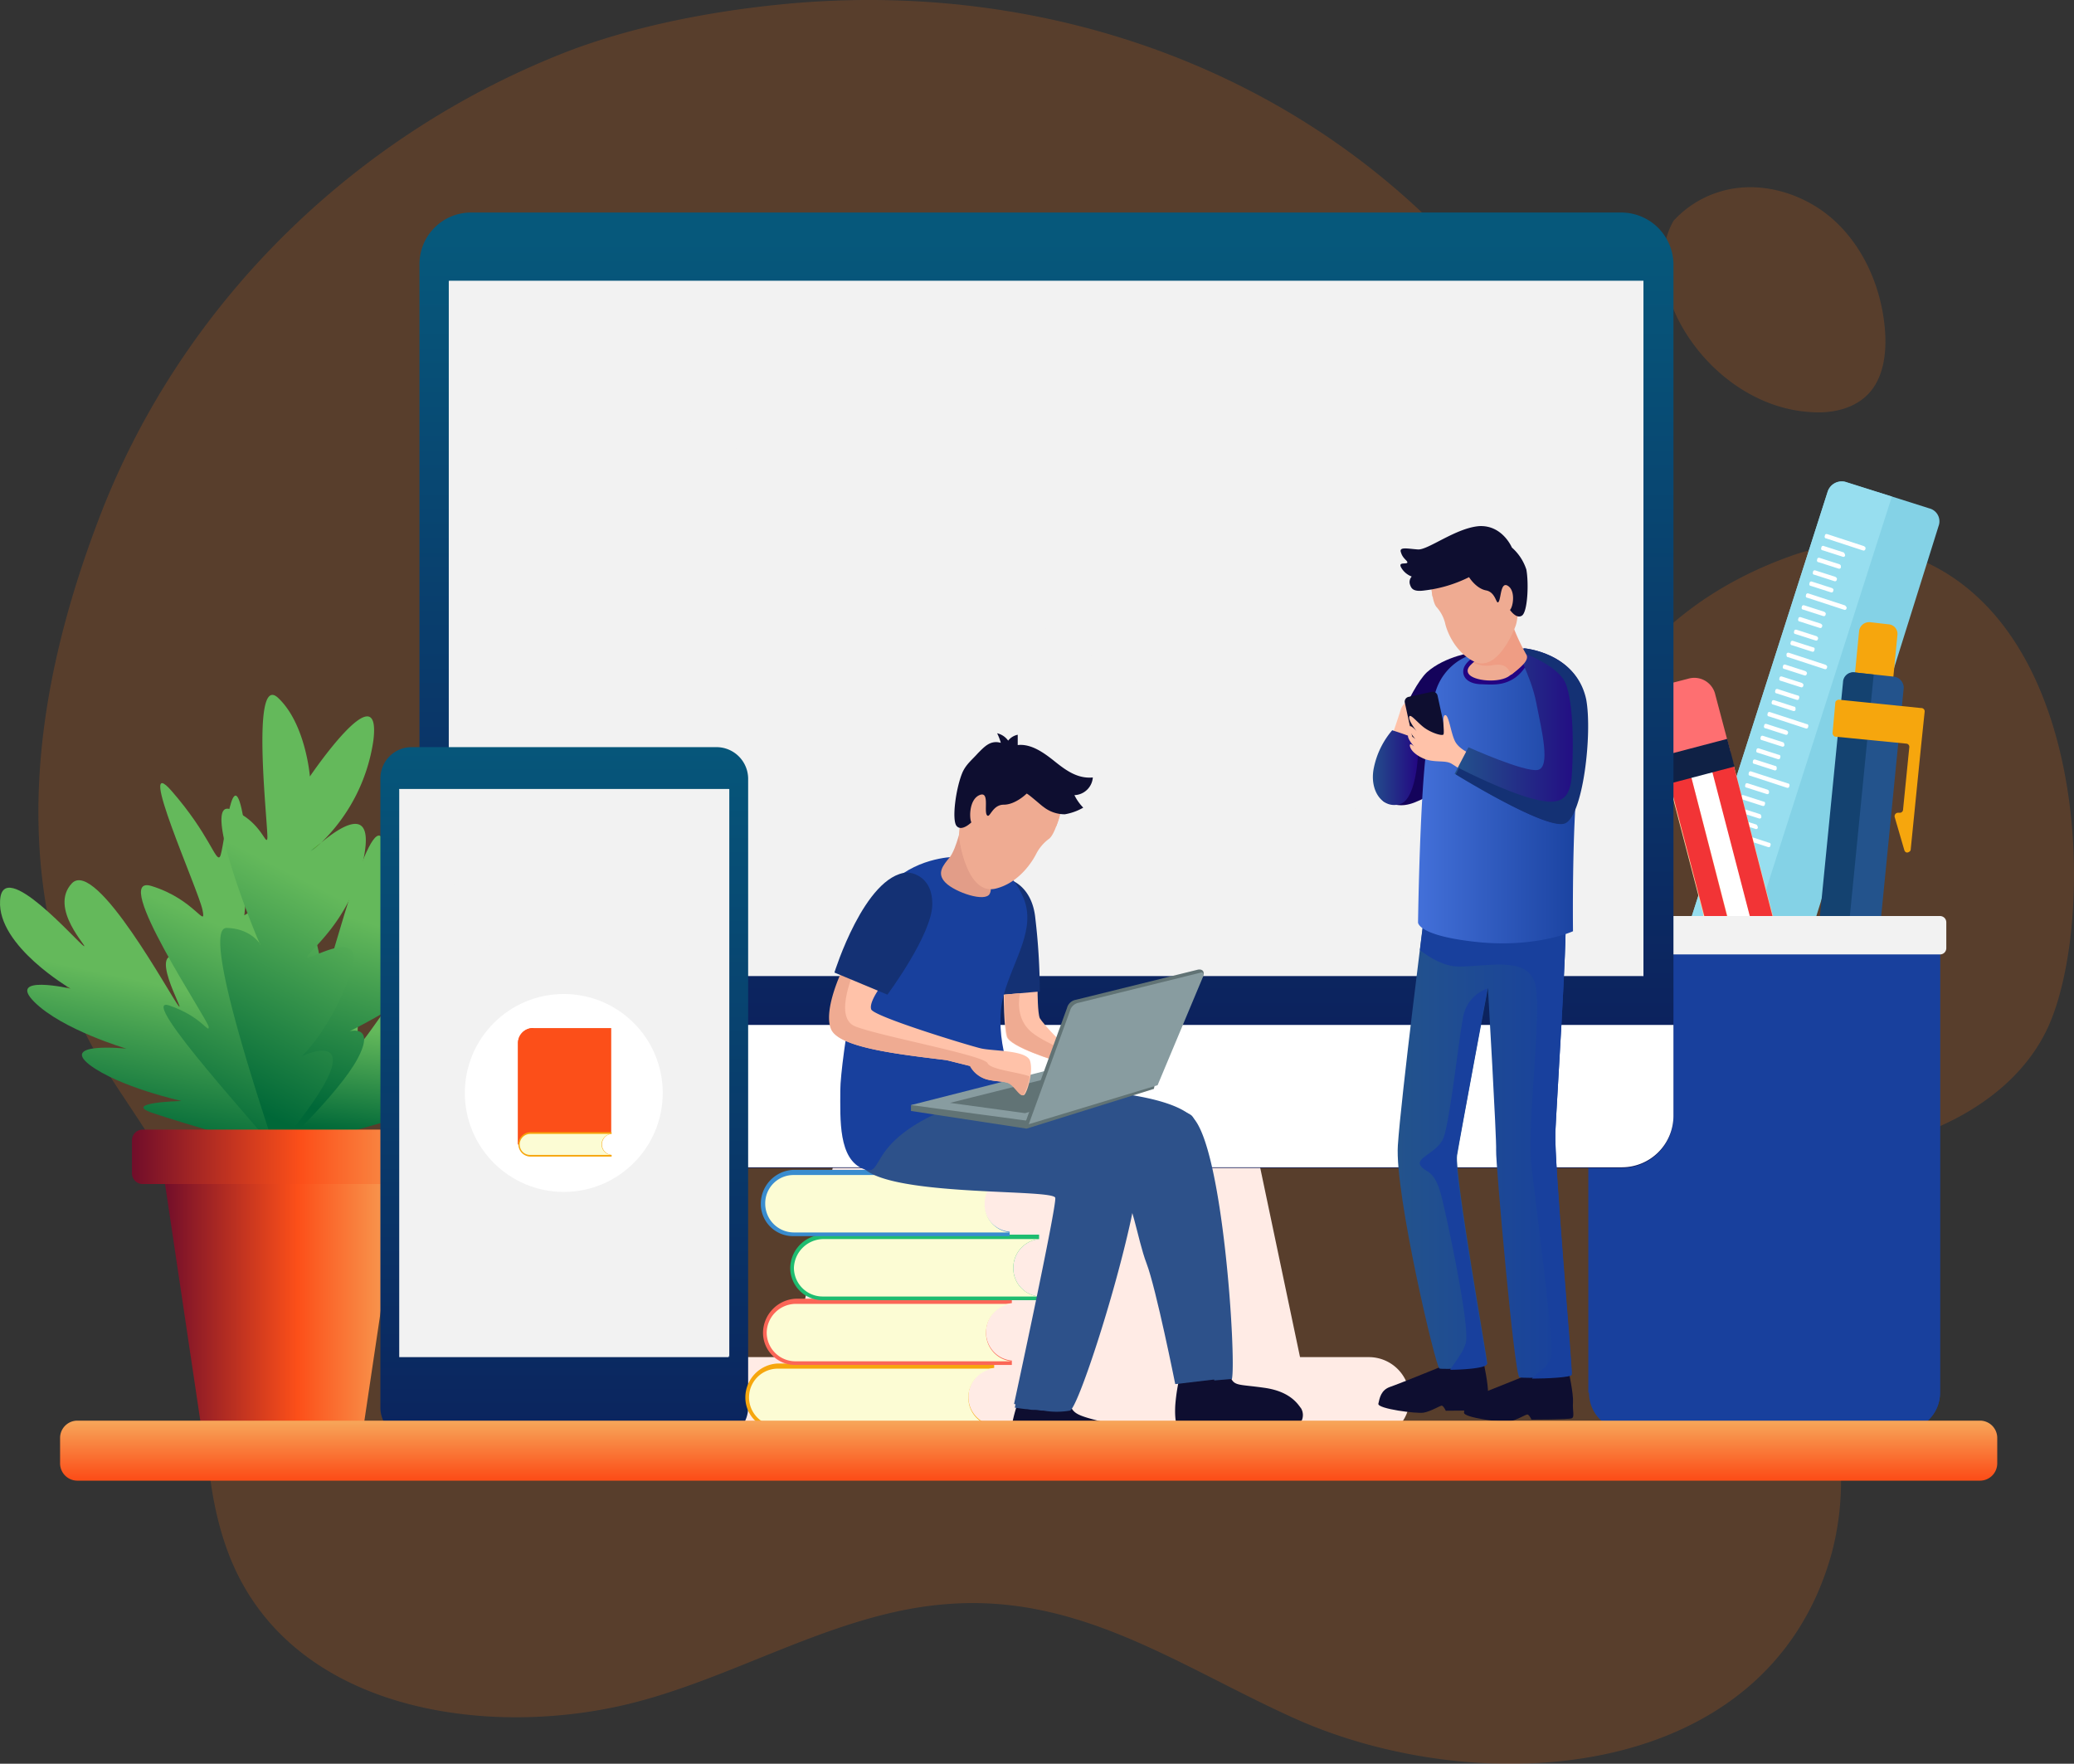 <svg xmlns="http://www.w3.org/2000/svg" xmlns:xlink="http://www.w3.org/1999/xlink" width="489.262" height="416.009" viewBox="0 0 489.262 416.009"><rect x="0" y="0" width="489.262" height="416.009" fill="#333333" stroke="none"/><defs><linearGradient id="a" x1="0.353" y1="0.92" x2="0.452" y2="0.412" gradientUnits="objectBoundingBox"><stop offset="0" stop-color="#006838"/><stop offset="1" stop-color="#64b95b"/></linearGradient><linearGradient id="e" x1="0.173" y1="0.807" x2="0.253" y2="0.207" gradientUnits="objectBoundingBox"><stop offset="0" stop-color="#006838"/><stop offset="1" stop-color="#47e51d"/></linearGradient><linearGradient id="g" x1="0.496" y1="0.984" x2="0.528" y2="0.418" xlink:href="#e"/><linearGradient id="h" x1="-0.001" y1="0.5" x2="1" y2="0.5" gradientUnits="objectBoundingBox"><stop offset="0" stop-color="#700d2a"/><stop offset="0.564" stop-color="#fc4f19"/><stop offset="1" stop-color="#f7a458"/></linearGradient><linearGradient id="j" x1="0.5" y1="0.028" x2="0.5" y2="0.957" gradientUnits="objectBoundingBox"><stop offset="0" stop-color="#06587b"/><stop offset="1" stop-color="#0d1b5a"/></linearGradient><linearGradient id="k" x1="0.5" x2="0.5" y2="1" gradientUnits="objectBoundingBox"><stop offset="0" stop-color="#f2f2f2"/><stop offset="1" stop-color="#f2f2f2"/></linearGradient><linearGradient id="m" x1="0.5" x2="0.5" y2="1" gradientUnits="objectBoundingBox"><stop offset="0" stop-color="#06567a"/><stop offset="1" stop-color="#0b245e"/><stop offset="1" stop-color="#032b3d"/></linearGradient><linearGradient id="n" x1="-0.003" y1="0.502" x2="0.997" y2="0.502" gradientUnits="objectBoundingBox"><stop offset="0" stop-color="#23538c"/><stop offset="1" stop-color="#18409d"/></linearGradient><linearGradient id="o" x1="0.004" y1="0.5" x2="1.001" y2="0.5" gradientUnits="objectBoundingBox"><stop offset="0" stop-color="#4370d9"/><stop offset="1" stop-color="#18409d"/></linearGradient><linearGradient id="p" x1="0.011" y1="0.501" x2="1" y2="0.501" gradientUnits="objectBoundingBox"><stop offset="0" stop-color="#23538c"/><stop offset="1" stop-color="#230482"/></linearGradient><linearGradient id="q" x1="0" y1="0.501" x2="0.999" y2="0.501" xlink:href="#p"/><linearGradient id="r" x1="0.5" y1="0.957" x2="0.5" y2="0.032" gradientUnits="objectBoundingBox"><stop offset="0" stop-color="#fc4f19"/><stop offset="1" stop-color="#f7a458"/></linearGradient></defs><g transform="translate(0 0)"><g transform="translate(0 0)"><g transform="translate(0)"><g transform="translate(0)"><path d="M382.1,194.653c-7.079-6.42-17.614-9.548-26.833-6.749a24.245,24.245,0,0,0-11.029,6.914c-4.28,7.572-2.3,17.285,1.975,24.857,6.255,11.029,17.779,19.589,30.619,20.248,4.445.329,9.383-.658,12.676-3.622,4.28-3.786,5.1-10.206,4.609-15.968C393.293,210.621,389.178,201.073,382.1,194.653Z" transform="translate(50.534 -142.714)" fill="#fa7214" opacity="0.19"/><path d="M406.672,240.021a41.137,41.137,0,0,0-26.668.823c-13.828,4.939-36.71,16.791-46.587,42.8-14.651,38.52,8.231,85.272,30.29,94.491s64.2.988,77.041-25.68C452.435,328.257,451.941,254.343,406.672,240.021Z" transform="translate(42.094 -109.56)" fill="#fa7214" opacity="0.19"/><path d="M435.771,390.433c-11.523-53.171,62.884-90.21,27.985-145.686-38.52-61.238-108.483-90.869-179.927-83.626-17.943,1.811-34.9,5.432-49.056,10.7C184.4,191.081,143.41,230.754,123.82,280.962c-14.816,38.191-21.565,79.51-5.762,118.36,6.914,16.956,21.73,30.948,26.339,48.4,6.749,25.187.165,53.007,9.054,77.7,13.169,36.71,57.287,44.282,91.034,37.368,26.668-5.432,51.2-22.223,78.523-24.363,31.607-2.634,55.312,14.815,82.473,27,43.459,19.425,111.611,15.474,126.591-39.179a66.546,66.546,0,0,0-14.651-61.073C494.21,439.325,443.837,428.13,435.771,390.433Z" transform="translate(-99.932 -160.049)" fill="#fa7214" opacity="0.19"/><g transform="translate(0 50.128)"><g transform="translate(0 113.773)"><path d="M146.308,304.493c-8.725-3.457.988,13.169-.658,11.359s-19.425-34.9-25.187-28.973c-5.6,5.926,4.115,15.474,2.8,14.816s-19.26-21.4-19.754-10.7c-.658,10.7,16.626,20.742,16.626,20.742s-15.145-3.457-8.56,3.128,21.73,11.029,21.73,11.029-15.639-1.646-8.725,3.786c6.914,5.268,21.73,8.56,21.73,8.56s-14.157.329-6.914,2.8,28.973,8.725,28.973,8.725S155.2,307.95,146.308,304.493Z" transform="translate(-103.489 -242.454)" fill="url(#a)"/><path d="M181.514,311.484c-3.128,1.317,1.646-3.128,2.469-14.157s-18.6,20.083-20.742,21.729.659-1.646-1.317-10.371C160.114,299.96,142.5,344.9,142.5,344.9s33.088-9.054,39.673-11.359c6.585-2.14-3.128-5.268-3.128-5.268s14.816.988,23.211-2.469c8.56-3.457-9.054-5.926-11.029-7.572-1.811-1.646,8.725-2.14,15.968-15.145S184.642,310.167,181.514,311.484Z" transform="translate(-78.281 -236.769)" fill="url(#a)"/><path d="M182.516,299.215c-2.8,1.317,8.231-12.84,9.054-22.388.988-9.383-19.754,19.754-21.73,23.54-1.811,3.786,1.646-6.585-1.317-15.968-2.8-9.383-12.017,27.327-13.5,30.784-1.646,3.457-.329-3.457-4.445-13.169s-7.9,54.159-7.572,55.641c0,0,14.816-13.828,19.26-22.059s-1.811-6.585-1.811-6.585,10.371-5.1,15.968-9.712c5.6-4.774-5.268-7.572-5.1-8.56.329-.988,17.285-6.585,23.211-13.5C200.624,290.325,185.315,297.9,182.516,299.215Z" transform="translate(-77.966 -249.687)" fill="url(#a)"/><path d="M151.2,324.84s3.457-11.029,4.115-18.931-7.243-2.469-7.243-2.469,1.811-14.486-.658-25.187-4.115,10.042-5.1,11.359-2.469-5.268-11.359-15.474c-8.725-10.042,6.255,23.211,7.243,27.985s-1.811-2.469-12.017-5.6c-10.042-3.128,13.5,31.771,13.5,33.253,0,1.646-1.646-2.469-9.383-5.1-7.9-2.469,23.54,31.442,24.857,33.911,0,0,2.469-22.388,3.457-31.113C159.76,318.913,151.2,324.84,151.2,324.84Z" transform="translate(-90.438 -251.442)" fill="url(#a)"/><path d="M140.6,295.4Z" transform="translate(-79.509 -236.489)" fill="url(#e)"/><path d="M156.2,278.851s-.988-12.511-7.572-18.6c-6.585-5.926-2.14,31.442-2.469,33.253s-1.646-4.445-8.725-6.914,5.926,29.631,6.914,31.607c.165.329.165.494,0,.165V318.2c-.658-.823-2.8-3.457-7.737-3.622-6.914-.329,11.359,51.525,11.359,52.513,0,0,12.182-13.828,13.5-20.083s-7.243-2.14-7.243-2.14,6.585-5.926,11.359-18.931c4.774-12.84-9.712-3.457-10.042-4.445s10.7-8.56,13.5-24.2c2.14-12.017-6.091-6.255-10.206-2.8-1.317,1.152-2.14,1.811-2.14,1.811a21.886,21.886,0,0,1,2.14-1.811,41.994,41.994,0,0,0,12.346-24.2C173.158,253.83,156.2,278.851,156.2,278.851Z" transform="translate(-83.094 -259.613)" fill="url(#a)"/><path d="M150.14,280.9a21.881,21.881,0,0,0-2.14,1.811S148.823,282.052,150.14,280.9Z" transform="translate(-74.727 -245.858)" fill="url(#g)"/><g transform="translate(31.131 102.535)"><path d="M135.954,388.844h38.027l9.054-60.744H126.9Z" transform="translate(-119.492 -317.894)" fill="url(#h)"/><path d="M190.716,321.9H124.869a2.532,2.532,0,0,0-2.469,2.469v7.9a2.532,2.532,0,0,0,2.469,2.469h65.847a2.532,2.532,0,0,0,2.469-2.469v-7.9A2.424,2.424,0,0,0,190.716,321.9Z" transform="translate(-122.4 -321.9)" fill="url(#h)"/></g></g><g transform="translate(373.371 63.416)"><g transform="translate(1.317)"><g transform="translate(14.506)"><g transform="translate(0.497)"><path d="M405.709,235.405l-19.754-6.256a3.466,3.466,0,0,0-4.28,2.3l-41.319,129.06a3.376,3.376,0,0,0,2.14,4.28l20.413,6.749a3.228,3.228,0,0,0,4.28-2.3l40.661-129.719A3.144,3.144,0,0,0,405.709,235.405Z" transform="translate(-340.214 -229.023)" fill="#84d2e6"/><path d="M381.674,231.454l-41.319,129.06a3.376,3.376,0,0,0,2.14,4.28l10.865,3.622,43.459-135.81L385.79,229.15A3.516,3.516,0,0,0,381.674,231.454Z" transform="translate(-340.214 -229.023)" fill="#97deef"/><g transform="translate(5.838 12.408)"><g transform="translate(31.277)"><path d="M374.244,239.424l-8.56-2.8c-.329-.165-.659,0-.659.329-.165.329,0,.659.329.659l8.56,2.8c.329.165.658,0,.658-.329C374.738,239.918,374.573,239.588,374.244,239.424Z" transform="translate(-361.339 -236.561)" fill="#fff"/><path d="M369.793,239.807l-4.609-1.482c-.329-.165-.658,0-.658.329-.165.329,0,.658.329.658l4.609,1.482c.329.165.658,0,.658-.329A1.25,1.25,0,0,0,369.793,239.807Z" transform="translate(-361.662 -235.462)" fill="#fff"/><path d="M369.193,241.507l-4.609-1.482c-.329-.165-.658,0-.658.329-.165.329,0,.659.329.659l4.609,1.482c.329.165.658,0,.658-.329S369.522,241.671,369.193,241.507Z" transform="translate(-362.05 -234.364)" fill="#fff"/><path d="M368.593,243.307l-4.609-1.482c-.329-.165-.658,0-.658.329-.165.329,0,.658.329.658l4.609,1.482c.329.165.659,0,.659-.329C369.087,243.8,368.922,243.471,368.593,243.307Z" transform="translate(-362.438 -233.201)" fill="#fff"/><path d="M368.093,244.907l-4.609-1.482c-.329-.165-.658,0-.658.329-.165.329,0,.658.329.658l4.609,1.482c.329.165.658,0,.658-.329C368.587,245.236,368.422,245.071,368.093,244.907Z" transform="translate(-362.761 -232.167)" fill="#fff"/></g><g transform="translate(26.833 13.992)"><path d="M371.544,247.924l-8.56-2.8c-.329-.165-.659,0-.659.329-.165.329,0,.658.329.658l8.56,2.8c.329.165.658,0,.658-.329C372.038,248.418,371.708,248.088,371.544,247.924Z" transform="translate(-358.639 -245.061)" fill="#fff"/><path d="M366.993,248.307l-4.609-1.482c-.329-.165-.659,0-.659.329-.165.329,0,.658.329.658l4.609,1.482c.329.165.658,0,.658-.329C367.487,248.8,367.322,248.471,366.993,248.307Z" transform="translate(-359.027 -243.962)" fill="#fff"/><path d="M366.493,250.007l-4.609-1.482c-.329-.165-.659,0-.659.329-.165.329,0,.658.329.658l4.609,1.482c.329.165.658,0,.658-.329C366.987,250.5,366.822,250.172,366.493,250.007Z" transform="translate(-359.35 -242.864)" fill="#fff"/><path d="M365.893,251.807l-4.609-1.482c-.329-.165-.658,0-.658.329-.165.329,0,.658.329.658l4.609,1.482c.329.165.658,0,.658-.329C366.387,252.3,366.222,251.971,365.893,251.807Z" transform="translate(-359.738 -241.701)" fill="#fff"/><path d="M365.393,253.407l-4.609-1.482c-.329-.165-.658,0-.658.329-.165.329,0,.658.329.658l4.609,1.482c.329.165.658,0,.658-.329C365.887,253.736,365.722,253.407,365.393,253.407Z" transform="translate(-360.061 -240.667)" fill="#fff"/></g><g transform="translate(22.388 27.985)"><path d="M368.719,256.424l-8.56-2.8c-.329-.165-.659,0-.659.329s0,.658.329.658l8.56,2.8c.329.165.658,0,.658-.329C369.212,256.918,369.048,256.588,368.719,256.424Z" transform="translate(-355.978 -253.561)" fill="#fff"/><path d="M364.293,256.807l-4.609-1.482c-.329-.165-.658,0-.658.329-.165.329,0,.658.329.658l4.609,1.482c.329.165.659,0,.659-.329C364.787,257.3,364.622,256.971,364.293,256.807Z" transform="translate(-356.327 -252.462)" fill="#fff"/><path d="M363.793,258.507l-4.609-1.482c-.329-.165-.658,0-.658.329-.165.329,0,.658.329.658l4.609,1.482c.329.165.659,0,.659-.329C364.287,259,364.122,258.671,363.793,258.507Z" transform="translate(-356.65 -251.364)" fill="#fff"/><path d="M363.193,260.307l-4.609-1.482c-.329-.165-.659,0-.659.329-.165.329,0,.658.329.658l4.609,1.482c.329.165.658,0,.658-.329C363.687,260.636,363.522,260.307,363.193,260.307Z" transform="translate(-357.038 -250.201)" fill="#fff"/><path d="M362.693,261.907l-4.609-1.482c-.329-.165-.658,0-.658.329-.165.329,0,.658.329.658l4.609,1.482c.329.165.658,0,.658-.329S363.022,261.907,362.693,261.907Z" transform="translate(-357.361 -249.167)" fill="#fff"/></g><g transform="translate(17.943 41.977)"><path d="M366.044,264.924l-8.56-2.8c-.329-.165-.658,0-.658.329-.165.329,0,.658.329.658l8.56,2.8c.329.165.658,0,.658-.329C366.538,265.253,366.373,264.924,366.044,264.924Z" transform="translate(-353.304 -262.061)" fill="#fff"/><path d="M361.593,265.307l-4.609-1.482c-.329-.165-.658,0-.658.329-.165.329,0,.659.329.659l4.609,1.482c.329.165.658,0,.658-.329C362.087,265.8,361.922,265.471,361.593,265.307Z" transform="translate(-353.627 -260.962)" fill="#fff"/><path d="M361.093,267.007l-4.609-1.482c-.329-.165-.658,0-.658.329-.165.329,0,.658.329.658l4.609,1.482c.329.165.659,0,.659-.329S361.258,267.007,361.093,267.007Z" transform="translate(-353.95 -259.864)" fill="#fff"/><path d="M360.493,268.807l-4.609-1.482c-.329-.165-.659,0-.659.329-.165.329,0,.658.329.658l4.609,1.482c.329.165.658,0,.658-.329C360.987,269.136,360.822,268.807,360.493,268.807Z" transform="translate(-354.338 -258.701)" fill="#fff"/><path d="M359.993,270.407l-4.609-1.482c-.329-.165-.659,0-.659.329-.165.329,0,.659.329.659l4.609,1.482c.329.165.659,0,.659-.329S360.322,270.407,359.993,270.407Z" transform="translate(-354.661 -257.667)" fill="#fff"/></g><g transform="translate(13.499 55.97)"><path d="M363.344,273.424l-8.56-2.8c-.329-.165-.658,0-.658.329-.165.329,0,.658.329.658l8.56,2.8c.329.165.659,0,.659-.329C363.838,273.753,363.673,273.424,363.344,273.424Z" transform="translate(-350.604 -270.561)" fill="#fff"/><path d="M358.893,273.807l-4.609-1.482c-.329-.165-.658,0-.658.329-.165.329,0,.659.329.659l4.609,1.481c.329.165.658,0,.658-.329S359.222,273.971,358.893,273.807Z" transform="translate(-350.927 -269.462)" fill="#fff"/><path d="M358.293,275.507l-4.609-1.482c-.329-.165-.659,0-.659.329-.165.329,0,.659.329.659l4.609,1.482c.329.165.658,0,.658-.329C358.787,275.836,358.622,275.507,358.293,275.507Z" transform="translate(-351.315 -268.364)" fill="#fff"/><path d="M357.793,277.307l-4.609-1.482c-.329-.165-.659,0-.659.329-.165.329,0,.658.329.658l4.609,1.482c.329.165.658,0,.658-.329S357.958,277.307,357.793,277.307Z" transform="translate(-351.638 -267.201)" fill="#fff"/><path d="M357.293,278.807l-4.609-1.482c-.329-.165-.658,0-.658.329-.165.329,0,.659.329.659l4.609,1.482c.329.165.658,0,.658-.329A1.249,1.249,0,0,0,357.293,278.807Z" transform="translate(-351.961 -266.231)" fill="#fff"/></g><g transform="translate(8.889 69.962)"><path d="M360.619,281.924l-8.56-2.8c-.329-.165-.658,0-.658.329s0,.658.329.658l8.56,2.8c.329.165.658,0,.658-.329C361.112,282.253,360.948,281.924,360.619,281.924Z" transform="translate(-347.714 -279.061)" fill="#fff"/><path d="M356.093,282.307l-4.609-1.482c-.329-.165-.658,0-.658.329-.165.329,0,.658.329.658l4.609,1.482c.329.165.659,0,.659-.329C356.587,282.636,356.422,282.307,356.093,282.307Z" transform="translate(-348.127 -277.962)" fill="#fff"/><path d="M355.593,284.007l-4.609-1.482c-.329-.165-.658,0-.658.329-.165.329,0,.659.329.659l4.609,1.482c.329.165.658,0,.658-.329C356.087,284.336,355.922,284.007,355.593,284.007Z" transform="translate(-348.45 -276.864)" fill="#fff"/><path d="M354.993,285.707l-4.609-1.482c-.329-.165-.659,0-.659.329-.165.329,0,.659.329.659l4.609,1.482c.329.165.658,0,.658-.329C355.487,286.2,355.322,285.871,354.993,285.707Z" transform="translate(-348.838 -275.765)" fill="#fff"/><path d="M354.493,287.307l-4.609-1.482c-.329-.165-.658,0-.658.329-.165.329,0,.659.329.659l4.609,1.481c.329.165.658,0,.658-.329C354.987,287.8,354.822,287.471,354.493,287.307Z" transform="translate(-349.161 -274.731)" fill="#fff"/></g><g transform="translate(4.445 83.955)"><path d="M357.944,290.424l-8.56-2.8c-.329-.165-.659,0-.659.329-.165.329,0,.658.329.658l8.56,2.8c.329.165.658,0,.658-.329S358.109,290.424,357.944,290.424Z" transform="translate(-345.039 -287.561)" fill="#fff"/><path d="M353.393,290.807l-4.609-1.482c-.329-.165-.658,0-.658.329-.165.329,0,.659.329.659l4.609,1.482c.329.165.658,0,.658-.329C353.887,291.136,353.722,290.807,353.393,290.807Z" transform="translate(-345.427 -286.462)" fill="#fff"/><path d="M352.893,292.507l-4.609-1.482c-.329-.165-.658,0-.658.329-.165.329,0,.658.329.658l4.609,1.482c.329.165.659,0,.659-.329C353.387,292.836,353.222,292.507,352.893,292.507Z" transform="translate(-345.75 -285.364)" fill="#fff"/><path d="M352.293,294.207l-4.609-1.482c-.329-.165-.658,0-.658.329-.165.329,0,.658.329.658l4.609,1.482c.329.165.658,0,.658-.329C352.787,294.7,352.622,294.372,352.293,294.207Z" transform="translate(-346.138 -284.265)" fill="#fff"/><path d="M351.793,295.807l-4.609-1.482c-.329-.164-.658,0-.658.329-.165.329,0,.659.329.659l4.609,1.482c.329.165.659,0,.659-.329C352.287,296.3,352.122,295.971,351.793,295.807Z" transform="translate(-346.461 -283.231)" fill="#fff"/></g><g transform="translate(0 97.783)"><path d="M355.144,298.824l-8.56-2.8c-.329-.165-.658,0-.658.329-.165.329,0,.659.329.659l8.56,2.8c.329.165.658,0,.658-.329C355.638,299.318,355.473,298.988,355.144,298.824Z" transform="translate(-342.404 -295.961)" fill="#fff"/><path d="M350.693,299.307l-4.609-1.482c-.329-.165-.658,0-.658.329-.165.329,0,.658.329.658l4.609,1.482c.329.165.658,0,.658-.329C351.187,299.636,351.022,299.307,350.693,299.307Z" transform="translate(-342.727 -294.798)" fill="#fff"/><path d="M350.193,300.907l-4.609-1.482c-.329-.165-.658,0-.658.329-.165.329,0,.659.329.659l4.609,1.481c.329.165.658,0,.658-.329C350.687,301.4,350.358,301.072,350.193,300.907Z" transform="translate(-343.05 -293.764)" fill="#fff"/><path d="M349.568,302.707l-4.609-1.482c-.329-.165-.659,0-.659.329s0,.658.329.658l4.609,1.482c.329.165.658,0,.658-.329C350.062,303.2,349.9,302.872,349.568,302.707Z" transform="translate(-343.412 -292.601)" fill="#fff"/><path d="M349.093,304.307l-4.609-1.482c-.329-.165-.658,0-.658.329-.165.329,0,.658.329.658l4.609,1.482c.329.165.659,0,.659-.329C349.587,304.8,349.422,304.471,349.093,304.307Z" transform="translate(-343.761 -291.567)" fill="#fff"/></g></g></g><g transform="translate(37.019 33.197)"><path d="M377.266,249.7l-4.28-.494a2.4,2.4,0,0,0-2.634,2.14L369.2,263.2l9.054.823,1.152-11.853A2.263,2.263,0,0,0,377.266,249.7Z" transform="translate(-358.006 -249.189)" fill="#f6a60d"/><path d="M367.674,328.946l9.219-21.73L362.9,305.9Z" transform="translate(-362.077 -212.544)" fill="#a7a7a7"/><path d="M366.3,326.877l8.4-19.919-6.42-.659Z" transform="translate(-359.88 -212.285)" fill="#dbd8d5"/><path d="M366.8,324.508l7.573-17.614-5.762-.494Z" transform="translate(-359.557 -212.221)" fill="#7c7b79"/><path d="M382.6,257.395l-9.219-.988a2.333,2.333,0,0,0-2.634,2.3l-7.737,78.358a2.333,2.333,0,0,0,2.3,2.634l9.219.988a2.333,2.333,0,0,0,2.634-2.3l7.737-78.358A2.661,2.661,0,0,0,382.6,257.395Z" transform="translate(-362.019 -244.537)" fill="#23538c"/><path d="M370.644,258.712l-7.737,78.358a2.333,2.333,0,0,0,2.3,2.634l4.445.494,8.231-83.3-4.445-.494A2.394,2.394,0,0,0,370.644,258.712Z" transform="translate(-362.084 -244.537)" fill="#144270"/><path d="M387.006,262.275,367.581,260.3c-.329,0-.823.329-.823.658L366.1,268.2c0,.329.329.823.658.823l16.791,1.646a.753.753,0,0,1,.658.823l-1.482,14.816a.753.753,0,0,1-.823.658h-.329a.824.824,0,0,0-.823.988l2.3,7.9c.165.329.329.494.658.494s.823-.329.823-.658L387.006,271l.823-7.9A.778.778,0,0,0,387.006,262.275Z" transform="translate(-360.009 -242.009)" fill="#f6a60d"/><path d="M366.123,321.58l1.646-4.116L365.3,317.3Z" transform="translate(-360.526 -205.177)" fill="#0e2142"/><path d="M377.709,305.017,363.552,303.7a.753.753,0,0,0-.823.659l-.329,4.115a.753.753,0,0,0,.658.823l14.157,1.317a.753.753,0,0,0,.823-.658l.329-4.115A.753.753,0,0,0,377.709,305.017Z" transform="translate(-362.4 -213.965)" fill="#0e2142"/></g><g transform="translate(0 46.337)"><path d="M357.809,269.2,342.5,273.151l16.956,65.024a6.082,6.082,0,0,0,1.152,2.3l10.206,11.688c.329.329.823.165.823-.165l3.128-15.145a7.071,7.071,0,0,0,0-2.634Z" transform="translate(-338.24 -249.399)" fill="#fcd7a3"/><path d="M361.351,321.926c.329.329.823.165.823-.165L363.326,316l-5.926,1.482Z" transform="translate(-328.612 -219.158)" fill="#0f2145"/><path d="M350.8,270l-5.1,1.317,16.956,65.189a2.556,2.556,0,1,0,4.939-1.317Z" transform="translate(-336.172 -248.882)" fill="#fff"/><g transform="translate(4.425 19.801)"><path d="M353.8,269.2l-5.1,1.317,16.956,65.189a2.556,2.556,0,1,0,4.938-1.317Z" transform="translate(-338.658 -269.2)" fill="#f23436"/><path d="M347.7,270.8l-5.1,1.317,16.956,65.189a2.556,2.556,0,0,0,4.939-1.317Z" transform="translate(-342.6 -268.166)" fill="#f23436"/></g><path d="M348.946,257.383l-5.1,1.317a5.318,5.318,0,0,0-3.786,6.42l3.622,13.663,15.309-3.951-3.622-13.663A5.074,5.074,0,0,0,348.946,257.383Z" transform="translate(-339.912 -257.171)" fill="#fe6f71"/><rect width="6.749" height="15.803" transform="matrix(-0.254, -0.967, 0.967, -0.254, 4.692, 24.937)" fill="#0f2145"/></g></g><path d="M331.265,402.894a8.853,8.853,0,0,0,8.889,8.889h64.859a8.852,8.852,0,0,0,8.889-8.889V292.6H331.1V402.894Z" transform="translate(-331.1 -187.941)" fill="#18409d"/><path d="M356.8,411.783h31.771a8.852,8.852,0,0,0,8.889-8.889V292.6H356.8Z" transform="translate(-314.493 -187.941)" fill="#18409d"/><path d="M371.5,411.783h7.572a8.852,8.852,0,0,0,8.889-8.889V292.6H371.5Z" transform="translate(-304.995 -187.941)" fill="#18409d"/></g><path d="M414.584,291.3h-82.8a1.475,1.475,0,0,0-1.482,1.482v6.091a1.475,1.475,0,0,0,1.482,1.482h82.8a1.475,1.475,0,0,0,1.482-1.482v-6.091A1.475,1.475,0,0,0,414.584,291.3Z" transform="translate(-330.3 -188.781)" fill="#f2f2f2"/></g><g transform="translate(98.954)"><path d="M231.474,315.1,216,388.684H339.3L323.825,315.1Z" transform="translate(-129.74 -109.986)" fill="#ffebe5"/><path d="M447.236,190.5H175.782A12.154,12.154,0,0,0,163.6,202.682v201a12.154,12.154,0,0,0,12.182,12.182H447.236a12.154,12.154,0,0,0,12.182-12.182V202.517A12.337,12.337,0,0,0,447.236,190.5Z" transform="translate(-163.6 -190.5)" fill="url(#j)"/><path d="M163.6,328.3a12.154,12.154,0,0,0,12.182,12.182H447.236A12.154,12.154,0,0,0,459.418,328.3V306.9H163.6Z" transform="translate(-163.6 -115.285)" fill="#fff"/><rect width="281.825" height="163.959" transform="translate(6.914 16.133)" fill="url(#k)"/><path d="M449.625,364.259V200.3H167.8Z" transform="translate(-160.886 -184.167)" fill="url(#k)"/><path d="M363.119,354.5H211.012a9.712,9.712,0,1,0,0,19.425H363.119a9.73,9.73,0,0,0,9.712-9.712A9.626,9.626,0,0,0,363.119,354.5Z" transform="translate(-139.239 -84.527)" fill="#ffebe5"/></g><g transform="translate(89.735 126.097)"><path d="M237.346,267.1H165.408A7.377,7.377,0,0,0,158,274.508V422.828a7.377,7.377,0,0,0,7.408,7.408h71.938a7.377,7.377,0,0,0,7.408-7.408V274.508A7.483,7.483,0,0,0,237.346,267.1Z" transform="translate(-158 -267.1)" fill="url(#m)"/><path d="M0,0H77.7V134H0Z" transform="translate(4.445 9.877)" fill="#f2f2f2"/><path d="M238.564,407.1v-134H160.7Z" transform="translate(-156.255 -263.223)" fill="#f2f2f2"/><ellipse cx="23.343" cy="23.343" rx="23.343" ry="23.343" transform="translate(19.92 58.225)" fill="#fff"/><g transform="translate(32.46 66.264)"><path d="M173.2,304.966v23.875l17.634-.2,4.359-2.675V301.4H176.766A3.552,3.552,0,0,0,173.2,304.966Z" transform="translate(-173.2 -301.4)" fill="#fc4f19"/><path d="M173.2,304.966v23.875h3.665V301.4h-.2A3.532,3.532,0,0,0,173.2,304.966Z" transform="translate(-173.2 -301.4)" fill="#fc4f19"/><path d="M173.3,329.073a2.875,2.875,0,0,0,2.873,2.873h19.12v-.4a2.485,2.485,0,0,1,0-4.953v-.4h-19.12A2.875,2.875,0,0,0,173.3,329.073Z" transform="translate(-173.201 -301.631)" fill="#f6a60d"/><path d="M173.6,329.077a2.453,2.453,0,0,0,2.477,2.477H195.2a2.485,2.485,0,0,1,0-4.953h-19.12A2.516,2.516,0,0,0,173.6,329.077Z" transform="translate(-173.204 -301.635)" fill="#fcfcd4"/></g></g><g transform="translate(175.83 225.805)"><g transform="translate(0 45.672)"><path d="M210.3,364.088a7.6,7.6,0,0,0,7.641,7.641H269v-1.042a6.662,6.662,0,0,1-6.078-6.773A6.784,6.784,0,0,1,269,357.142V356.1H217.941A8.017,8.017,0,0,0,210.3,364.088Z" transform="translate(-210.3 -356.1)" fill="#f6a60d"/><path d="M210.8,363.573a6.781,6.781,0,0,0,6.773,6.773h51.055a6.662,6.662,0,0,1-6.078-6.773,6.784,6.784,0,0,1,6.078-6.773H217.573A6.781,6.781,0,0,0,210.8,363.573Z" transform="translate(-209.932 -355.584)" fill="#fcfcd4"/></g><g transform="translate(4.168 30.39)"><path d="M212.7,355.288a7.6,7.6,0,0,0,7.641,7.641H271.4v-1.042a6.662,6.662,0,0,1-6.078-6.773,6.784,6.784,0,0,1,6.078-6.773V347.3H220.341A8.132,8.132,0,0,0,212.7,355.288Z" transform="translate(-212.7 -347.3)" fill="#fb6657"/><path d="M213.2,354.773a6.781,6.781,0,0,0,6.773,6.773h51.055a6.662,6.662,0,0,1-6.078-6.773A6.784,6.784,0,0,1,271.028,348H219.973A6.9,6.9,0,0,0,213.2,354.773Z" transform="translate(-212.332 -346.784)" fill="#fcfcd4"/></g><g transform="translate(10.593 15.282)"><path d="M216.4,346.415h0a7.6,7.6,0,0,0,7.641,7.641H275.1v-.868a6.662,6.662,0,0,1-6.078-6.773,6.784,6.784,0,0,1,6.078-6.773V338.6H224.041A7.98,7.98,0,0,0,216.4,346.415Z" transform="translate(-216.4 -338.6)" fill="#1ebc70"/><path d="M216.9,345.973a6.781,6.781,0,0,0,6.773,6.773h51.055a6.662,6.662,0,0,1-6.078-6.773,6.784,6.784,0,0,1,6.078-6.773H223.673A7.017,7.017,0,0,0,216.9,345.973Z" transform="translate(-216.032 -338.158)" fill="#fcfcd4"/></g><g transform="translate(3.647 0)"><path d="M212.4,337.788a7.6,7.6,0,0,0,7.641,7.641H271.1v-1.042a6.662,6.662,0,0,1-6.078-6.773,6.784,6.784,0,0,1,6.078-6.773V329.8H220.041A8.017,8.017,0,0,0,212.4,337.788Z" transform="translate(-212.4 -329.8)" fill="#398ccf"/><path d="M213,337.273a6.781,6.781,0,0,0,6.773,6.773h51.055a6.662,6.662,0,0,1-6.078-6.773,6.784,6.784,0,0,1,6.078-6.773H219.773A6.673,6.673,0,0,0,213,337.273Z" transform="translate(-211.958 -329.284)" fill="#fcfcd4"/></g></g><g transform="translate(323.867 73.955)"><path d="M295.923,270.92c-.594,1.635-2.824,10.254.446,11,3.418.892,4.9,1.04,9.66-1.486s11-34.032,11-34.032-6.836.892-11.146,4.755C301.719,255.168,296.518,269.435,295.923,270.92Z" transform="translate(-293.15 -216.666)" fill="#14035b"/><g transform="translate(1.285 89.617)"><path d="M320.359,366.53c.149-2.081-1.04-7.43-1.04-7.43h-7.43s-12.335,5.053-14.564,5.8-2.526,2.675-2.824,4.012c-.149,1.189,9.065,2.378,10.7,2.081,1.783-.3,4.013-1.783,4.31-1.635.446.149.892,1.189.892,1.189s8.917,0,9.511-.3C320.8,369.949,320.359,368.462,320.359,366.53Z" transform="translate(-294.499 -251.5)" fill="#0e0e30"/><path d="M333.81,367.93c.149-2.081-1.04-7.431-1.04-7.431h-7.431s-12.335,5.053-14.564,5.8-2.526,2.675-2.675,4.013c-.149,1.189,9.065,2.378,10.7,2.081,1.783-.3,4.013-1.783,4.31-1.635.446.149.892,1.189.892,1.189s8.917,0,9.511-.3C334.256,371.348,333.661,369.862,333.81,367.93Z" transform="translate(-287.888 -250.819)" fill="#0e0e30"/><path d="M334.766,340.053c.3-6.836,2.824-45.772,2.378-50.527S304,287.445,304,287.445s-5.647,44.434-6.39,55.729,8.917,52.311,9.808,52.608,11.294-.149,11.294-1.189-7.728-44.434-7.133-49.041c.743-4.607,7.282-39.53,7.282-39.53s2.081,35.815,1.932,38.341,4.31,53.2,5.5,53.5,12.037,0,12.335-.743S334.468,347.038,334.766,340.053Z" transform="translate(-293.005 -286.695)" fill="url(#n)"/><path d="M316.717,301.583c.149-.743.149-1.338.3-1.783a8.708,8.708,0,0,0-5.647,6.39c-1.04,4.9-3.269,26.155-4.9,29.276s-6.39,4.31-5.2,6.093,3.269.743,4.9,7.133c1.635,6.539,6.688,30.613,5.8,34.477-.446,2.229-2.526,4.607-3.715,6.539,3.418,0,8.619-.446,8.619-1.337,0-1.04-7.728-44.434-7.133-49.041C310.475,335.318,315.38,308.716,316.717,301.583Z" transform="translate(-291.303 -280.325)" fill="#18409d"/><path d="M333.051,340.053c.3-6.836,2.824-45.772,2.378-50.527s-33.14-2.081-33.14-2.081-.446,3.864-1.189,9.66c2.526,1.932,5.8,3.864,9.214,3.864,7.282,0,16.793-2.675,18.13,4.756s-2.081,31.951-1.04,42.205c1.189,10.254,5.053,39.53,4.756,44.434-.3,3.269-3.864,4.458-4.607,5.8,3.567,0,9.214-.3,9.362-.892C337.063,396.525,332.754,347.038,333.051,340.053Z" transform="translate(-291.29 -286.695)" fill="#18409d"/></g><path d="M326.212,246.049c-5.053-1.189-10.105.149-13.969,1.783a13.162,13.162,0,0,0-7.728,10.254c-.3,2.526-.743,5.944-1.486,9.957-1.783,10.551-2.229,42.5-2.229,42.5s-.149,3.121,13.821,4.607,22.737-2.526,22.737-2.526-.3-24.075,1.189-37.152C340.479,257.937,336.912,248.575,326.212,246.049Z" transform="translate(-290.15 -217.058)" fill="url(#o)"/><path d="M319.454,245.925a15.222,15.222,0,0,0-8.322,1.486s-2.824,1.486-3.121,3.418,1.337,3.418,4.458,3.418c2.972.149,5.053.149,7.43-1.337s3.864-4.458,3.715-5.35C323.318,246.816,322.575,246.222,319.454,245.925Z" transform="translate(-286.662 -216.934)" fill="#230482"/><path d="M303.139,253.7c-1.932,0-4.012,1.04-4.458,2.972-.594,1.932-2.081,6.242-2.081,6.242s4.607,1.635,4.9,1.486.892-3.121,1.04-3.567.594-.446,1.932-1.04a1.937,1.937,0,0,0,1.337-1.932s1.635.743,2.526.3C308.935,257.712,305.071,253.7,303.139,253.7Z" transform="translate(-292.192 -213.118)" fill="#ffc2a9"/><path d="M298.19,258.8a19.667,19.667,0,0,0-4.31,8.768c-1.189,5.5,2.081,9.957,6.242,8.619s4.607-14.564,3.864-15.158C303.392,260.435,298.19,258.8,298.19,258.8Z" transform="translate(-293.634 -210.639)" fill="url(#p)"/><path d="M306.437,253.6a1.157,1.157,0,0,0-1.338-.892l-5.5,1.189a1.157,1.157,0,0,0-.892,1.338l2.526,11.592a1.157,1.157,0,0,0,1.337.892l5.5-1.189a1.157,1.157,0,0,0,.892-1.338Z" transform="translate(-291.181 -213.613)" fill="#0e0e30"/><path d="M310.346,262.643c-1.04-1.932-1.486-6.39-2.378-6.242s0,4.31-.446,4.607-2.824-.446-4.458-1.635-3.418-3.567-3.567-2.526c-.149.892,1.486,2.972,1.783,3.418l.149.149-.149-.149c-.3-.446-1.635-1.783-1.783-1.04-.3.892,1.486,2.824,1.486,2.824s-1.783-1.486-1.783-.743c0,.892,1.486,2.526,1.486,2.526s-1.04-1.04-1.04-.3.892,2.081,3.27,3.121c2.526,1.04,5.053.3,6.539,1.189s2.824,1.932,2.972,1.783a30.41,30.41,0,0,0,1.783-4.012S311.386,264.575,310.346,262.643Z" transform="translate(-290.928 -211.806)" fill="#ffc2a9"/><path d="M300.7,259Z" transform="translate(-290.199 -210.541)" fill="#ffc2a9"/><path d="M323.1,245.8c-2.675,1.189,1.337,5.2,2.824,13.078,1.189,6.093,3.418,15.01.3,15.6s-16.347-5.35-16.347-5.35l-3.269,6.242S328,288.6,332.309,286.965s6.539-21.251,5.053-29.276C335.282,246.84,323.1,245.8,323.1,245.8Z" transform="translate(-287.331 -216.958)" fill="url(#q)"/><path d="M323,245.8a.942.942,0,0,0-.743.892c3.121,1.189,8.917,3.864,10.4,7.282,1.932,4.756,1.932,15.307,1.486,21.846-.446,6.39-3.418,7.133-10.106,5.2-5.2-1.486-13.375-5.35-16.5-6.985l-.743,1.486s21.4,13.226,25.709,11.591,6.539-21.251,5.053-29.276C335.184,246.84,323,245.8,323,245.8Z" transform="translate(-287.234 -216.958)" fill="#143174"/><path d="M317.332,240.6l-4.458,4.458s.594,2.824-.446,4.458c-1.04,1.486-4.607,2.972-3.567,4.756s7.431,2.378,9.808.446,4.607-3.715,3.567-4.9C319.264,246.4,317.332,240.6,317.332,240.6Z" transform="translate(-286.323 -219.485)" fill="#efab92"/><path d="M318.071,240.6l-5.5,4.458s.594,2.824-.446,4.458a12.817,12.817,0,0,1-2.526,2.229,7.6,7.6,0,0,0,4.31.594c3.121-.594,3.864.594,4.607,2.229,2.229-1.783,4.31-3.418,3.567-4.755A46.507,46.507,0,0,1,318.071,240.6Z" transform="translate(-285.873 -219.485)" fill="#ef9d84"/><path d="M309.885,230.065a8.893,8.893,0,0,0-6.985,8.471s.149,4.012,1.189,5.35a8.98,8.98,0,0,1,2.081,3.864c.3,1.486,2.081,6.687,6.836,9.065,4.756,2.229,8.471-5.5,9.66-8.471,1.04-3.121.594-10.7-1.189-14.267C319.842,230.511,315.383,228.579,309.885,230.065Z" transform="translate(-289.13 -224.852)" fill="#efab92"/><path d="M309.885,230.065a8.893,8.893,0,0,0-6.985,8.471,17.267,17.267,0,0,0,.3,2.972c2.824-.892,7.431-2.081,8.917-.594,2.229,2.229,1.932,4.9,3.269,5.35,1.189.594,3.121,1.337,3.418,3.567a6.928,6.928,0,0,1-4.755,7.282c4.31,1.04,7.728-5.944,8.768-8.768,1.04-3.121.594-10.7-1.189-14.267S315.383,228.579,309.885,230.065Z" transform="translate(-289.13 -224.852)" fill="#efab92"/><path d="M324.3,231.457s-2.229-5.35-7.728-5.053c-5.5.446-12.037,5.647-14.415,5.5s-4.607-.743-4.012.743c.446,1.486,1.635,1.932,1.486,2.378-.3.446-2.378-.3-1.337,1.337a4.8,4.8,0,0,0,2.378,1.932,1.913,1.913,0,0,0-.446,1.783c.3.892.594,1.932,3.567,1.486a31.62,31.62,0,0,0,10.4-3.121s1.635,2.675,4.013,3.121,2.378,3.567,2.972,2.675.446-4.9,2.229-3.715,1.189,4.9.446,5.647c0,0,1.486,2.229,2.823,1.337s1.635-7.579,1.04-10.849A11.712,11.712,0,0,0,324.3,231.457Z" transform="translate(-291.509 -226.392)" fill="#0e0e30"/></g><g transform="translate(195.564 122.825)"><path d="M289.728,361.054c-6.078-.868-7.12-.347-7.988-2.6-.868-2.431-11.809-.695-11.809-.695a43.643,43.643,0,0,0-1.216,7.467c-.174,3.473.347,4.515.347,4.515a72.252,72.252,0,0,0,18.06.521c9.03-.868,11.114-.868,11.461-1.563a3.143,3.143,0,0,0-.174-2.778C297.716,365.049,295.979,361.923,289.728,361.054Z" transform="translate(-187.033 -206.672)" fill="#0e0e30"/><path d="M249.82,290.5c-6.078.174-7.467,3.126-7.815,9.725-.174,6.6,1.389,17.887,1.389,17.887l13.024-1.389a150.211,150.211,0,0,0-1.042-17.192C254.683,292.063,249.82,290.5,249.82,290.5Z" transform="translate(-206.69 -255.768)" fill="#143174"/><path d="M257,319.044c-7.467-1.737-20.492-1.563-25.007,9.551-4.341,11.114,7.467,12.156,13.2,13.719s35.774,1.563,38.378,1.737,3.82,10.419,6.078,16.324,6.773,28.48,6.773,28.48l13.2-1.563c1.042-4.689-5.21-58.175-9.378-61.822C296.425,322.17,257,319.044,257,319.044Z" transform="translate(-214.743 -235.341)" fill="#2d518a"/><path d="M252.04,319.052a28.323,28.323,0,0,0-14.24.174c2.258.868,6.078,1.563,13.372,1.216,0,0,31.085,2.084,35.253,5.21s7.467,9.377,8.336,17.366c.695,6.425,5.383,37.337,5.9,44.977l4.168-.347c1.042-4.689-2.084-55.05-9.378-61.822C287.292,318.01,252.04,319.052,252.04,319.052Z" transform="translate(-209.778 -235.348)" fill="#2d518a"/><path d="M268.5,366.833c-6.078-1.563-7.467-1.91-8.162-4.341s-11.635-2.084-11.635-2.084a38.259,38.259,0,0,0-2.084,7.12,12.182,12.182,0,0,0-.174,4.515,83.375,83.375,0,0,0,17.887,2.6c9.03,0,11.114-.347,11.461-1.216s.695-1.389.174-2.084C275.449,370.479,274.581,368.4,268.5,366.833Z" transform="translate(-203.492 -204.289)" fill="#0e0e30"/><path d="M234.37,319.8a7.283,7.283,0,0,0-6.078,3.3c-2.778,3.821-5.731,10.42,0,14.414,8.857,5.9,43.935,4.168,44.283,6.252s-9.725,48.624-9.725,48.624,10.593,1.91,13.024,1.042S295.15,339.076,292.545,329C290.635,320.495,247.221,319.8,234.37,319.8Z" transform="translate(-219.199 -234.186)" fill="#2d518a"/><path d="M290.906,328.015l-.174-.174c-.174-.174-.174-.347-.347-.521l-.347-.347c-.174-.174-.347-.347-.521-.347-.174-.174-.347-.174-.521-.347s-.347-.174-.521-.347-.347-.174-.521-.347-.347-.174-.695-.347c-.174-.174-.347-.174-.695-.347-.174-.174-.521-.174-.695-.347-.174,0-.521-.174-.695-.174-.347-.174-.521-.174-.868-.347a7.525,7.525,0,0,0-.868-.174c-.347,0-.521-.174-.868-.174s-.521-.174-.868-.174-.521-.174-.868-.174a7.516,7.516,0,0,1-.868-.174c-.347,0-.695-.174-1.042-.174s-.695-.174-1.042-.174-.695-.174-1.042-.174-.695-.174-1.042-.174-.695-.174-1.042-.174-.695-.174-1.042-.174-.695-.174-1.042-.174-.695-.174-1.042-.174-.695-.174-1.216-.174c-.347,0-.695-.174-1.216-.174-.347,0-.868-.174-1.216-.174a3.39,3.39,0,0,1-1.216-.174,43672.794,43672.794,0,0,0-2.431-.347,31760.888,31760.888,0,0,1-3.647-.521H232.731A7.328,7.328,0,0,0,227,322.978c.695,2.431,1.563,3.126,9.377,5.21,11.982,2.952,32.3,4.689,37.163,4.862s8.857,2.778,9.9,9.2c.868,6.252-3.3,24.486-4.862,30.39s-5.21,15.8-10.941,17.539a15.721,15.721,0,0,1-5.731.868c-.174,1.216-.347,1.91-.347,1.91s1.042.174,2.6.347c.521,0,1.042.174,1.737.174h.347c.695,0,1.216.174,1.91.174h.174a18.238,18.238,0,0,0,6.252,0c1.737-.521,10.246-26.049,14.414-45.151l.521-2.6a82.011,82.011,0,0,0,1.737-10.94,18.07,18.07,0,0,0-.174-5.557C291.253,328.536,291.08,328.188,290.906,328.015Z" transform="translate(-217.733 -233.892)" fill="#2d518a"/><path d="M266.445,297.025c-3.126-7.467-8.162-8.857-16.671-9.725,0,0-9.378.174-15.456,7.12-5.9,6.946-11.114,41.157-11.114,47.93s-.521,16.324,5.557,18.581-2.084-10.246,35.774-19.276c0,0-5.557-11.461-2.779-21.881C264.188,311.265,269.4,304.318,266.445,297.025Z" transform="translate(-220.537 -258.125)" fill="#18409d"/><path d="M249.073,285.578c-.521-.521-7.294-2.779-7.294-2.779s-1.216,5.731-2.779,7.815c-1.563,1.91-3.3,3.82-1.042,6.078s9.378,4.689,10.419,2.6-1.389-3.994-1.563-7.12S249.594,285.926,249.073,285.578Z" transform="translate(-210.458 -261.44)" fill="#e29d88"/><path d="M257.491,275.974c-5.557-2.779-10.94-1.737-13.545,1.737-2.6,3.3-5.036,11.461-4.515,15.108s2.779,12.851,8.509,11.461,8.857-6.773,9.551-8.162a10.34,10.34,0,0,1,3.126-3.647c1.389-1.216,2.431-5.557,2.431-5.557C263.742,283.615,263.048,278.753,257.491,275.974Z" transform="translate(-208.63 -267.639)" fill="#efab92"/><path d="M257.491,275.974c-5.557-2.779-10.94-1.737-13.545,1.737-2.6,3.3-5.036,11.461-4.515,15.108.521,3.3,2.6,11.635,7.467,11.461a7.754,7.754,0,0,1-3.473-9.03c.868-2.431,2.952-2.779,4.515-3.126s1.91-3.126,4.689-5.036c1.91-1.216,6.6,1.042,9.551,2.6a18.71,18.71,0,0,0,1.042-3.126C263.742,283.615,263.048,278.753,257.491,275.974Z" transform="translate(-208.63 -267.639)" fill="#efab92"/><path d="M262.322,277.1c-2.6-2.084-5.557-4.168-8.683-3.82v-2.431a3.86,3.86,0,0,0-2.258,1.389,4.383,4.383,0,0,0-2.6-1.737,12.058,12.058,0,0,1,.868,2.257c-2.431-.695-3.82.868-5.383,2.431-1.389,1.563-2.779,2.6-3.647,4.515-1.563,3.647-2.6,11.288-1.389,12.677s3.473-.868,3.473-.868c-.521-1.042-.521-5.383,1.91-6.426s1.042,3.647,1.737,4.689,1.216-2.431,3.994-2.431,5.383-2.6,5.383-2.6c.174-.174,3.647,2.952,3.994,3.126a8.064,8.064,0,0,0,5.036,1.737,13.033,13.033,0,0,0,4.341-1.563,11.408,11.408,0,0,1-2.084-2.952,4.506,4.506,0,0,0,4.341-4.168C267.705,281.267,264.927,279.183,262.322,277.1Z" transform="translate(-209.12 -270.5)" fill="#0e0e30"/><path d="M232.8,324.746l27.264,4.168,30.043-9.378.347-1.737L232.8,323.357Z" transform="translate(-213.461 -235.66)" fill="#617375"/><path d="M232.8,324.388l27.091,3.647s29.522-8.857,30.216-8.857-25.875-2.779-25.875-2.779Z" transform="translate(-213.461 -236.691)" fill="#889ca0"/><path d="M238.1,323.057l17.713,2.431c10.072-2.952,16.671-5.036,21.186-6.252-5.036-.521-11.461-1.216-16.671-1.737Z" transform="translate(-209.557 -235.881)" fill="#617375"/><path d="M262.245,319.666c-2.084-.347-7.641-6.6-8.336-7.815-.521-1.216-.521-6.252-.521-6.252l-7.988.695s0,7.467.695,9.9,11.461,5.731,12.677,6.078,0,2.084,1.042,2.952c1.042.695,1.216-1.216,1.737-1.91s1.389,1.91,2.431,2.952,3.473.695,4.689,0c1.042-.695.521-3.3-.174-4.689S264.329,320.014,262.245,319.666Z" transform="translate(-204.18 -244.646)" fill="#ffc2a9"/><path d="M252.1,315.177c-3.3-2.6-3.473-6.425-2.952-9.377l-3.647.347s0,7.467.695,9.9,11.461,5.731,12.677,6.078,0,2.084,1.042,2.952c1.042.695,1.216-1.216,1.737-1.91s1.389,1.91,2.431,2.952,3.473.695,4.689,0c.695-.521.695-2.084.347-3.3C263.908,320.908,255.919,318.13,252.1,315.177Z" transform="translate(-204.107 -244.499)" fill="#efab92"/><path d="M257.426,321.034c-2.952-.695-25.18-7.467-25.875-9.2-.695-1.91,3.126-6.6,3.126-6.6l-9.9-2.431s-4.341,9.03-2.6,13.545c1.563,4.515,15.977,6.078,27.264,7.467L255,325.2a6.561,6.561,0,0,0,3.82,3.126c2.6.695,4.689.347,5.731,1.216,1.216.868,2.431,3.126,3.126,2.431s2.084-5.21,1.389-7.815C268.54,321.381,260.379,321.729,257.426,321.034Z" transform="translate(-221.59 -246.708)" fill="#ffc2a9"/><path d="M259.063,324.507c-1.042-1.91-25.7-6.425-31.258-8.683-4.168-1.737-1.737-9.03-.521-12.33l-2.6-.695s-4.341,9.03-2.6,13.545c1.563,4.515,15.977,6.078,27.264,7.467L254.9,325.2a6.561,6.561,0,0,0,3.82,3.126c2.6.695,4.689.347,5.731,1.216,1.216.868,2.431,3.126,3.126,2.431a12.233,12.233,0,0,0,1.389-4.341C266.183,326.591,259.758,326.07,259.063,324.507Z" transform="translate(-221.664 -246.708)" fill="#efab92"/><path d="M239.592,289.4c-10.072.695-17.192,23.617-17.192,23.617l12.5,5.21s10.593-14.24,10.593-21.36C245.5,289.574,239.592,289.4,239.592,289.4Z" transform="translate(-221.122 -256.578)" fill="#143174"/><path d="M289.036,302.611l-28.827,7.12a2.608,2.608,0,0,0-2.084,1.91L248.4,338.385l30.39-9.2,11.288-24.833C290.772,303.132,290.078,302.438,289.036,302.611Z" transform="translate(-201.971 -246.867)" fill="#617375"/><path d="M289.436,303.014l-28.827,7.12a2.608,2.608,0,0,0-2.084,1.91L248.8,338.788l30.39-9.2,10.767-25.7C290.131,303.362,289.783,302.841,289.436,303.014Z" transform="translate(-201.676 -246.576)" fill="#889ca0"/></g><path d="M564.963,363.6H116.215a4.076,4.076,0,0,0-4.115,4.115v5.926a4.075,4.075,0,0,0,4.115,4.115H564.963a4.076,4.076,0,0,0,4.116-4.115v-5.926A4.076,4.076,0,0,0,564.963,363.6Z" transform="translate(-97.925 -78.647)" fill="url(#r)"/></g></g></g></g></g></svg>